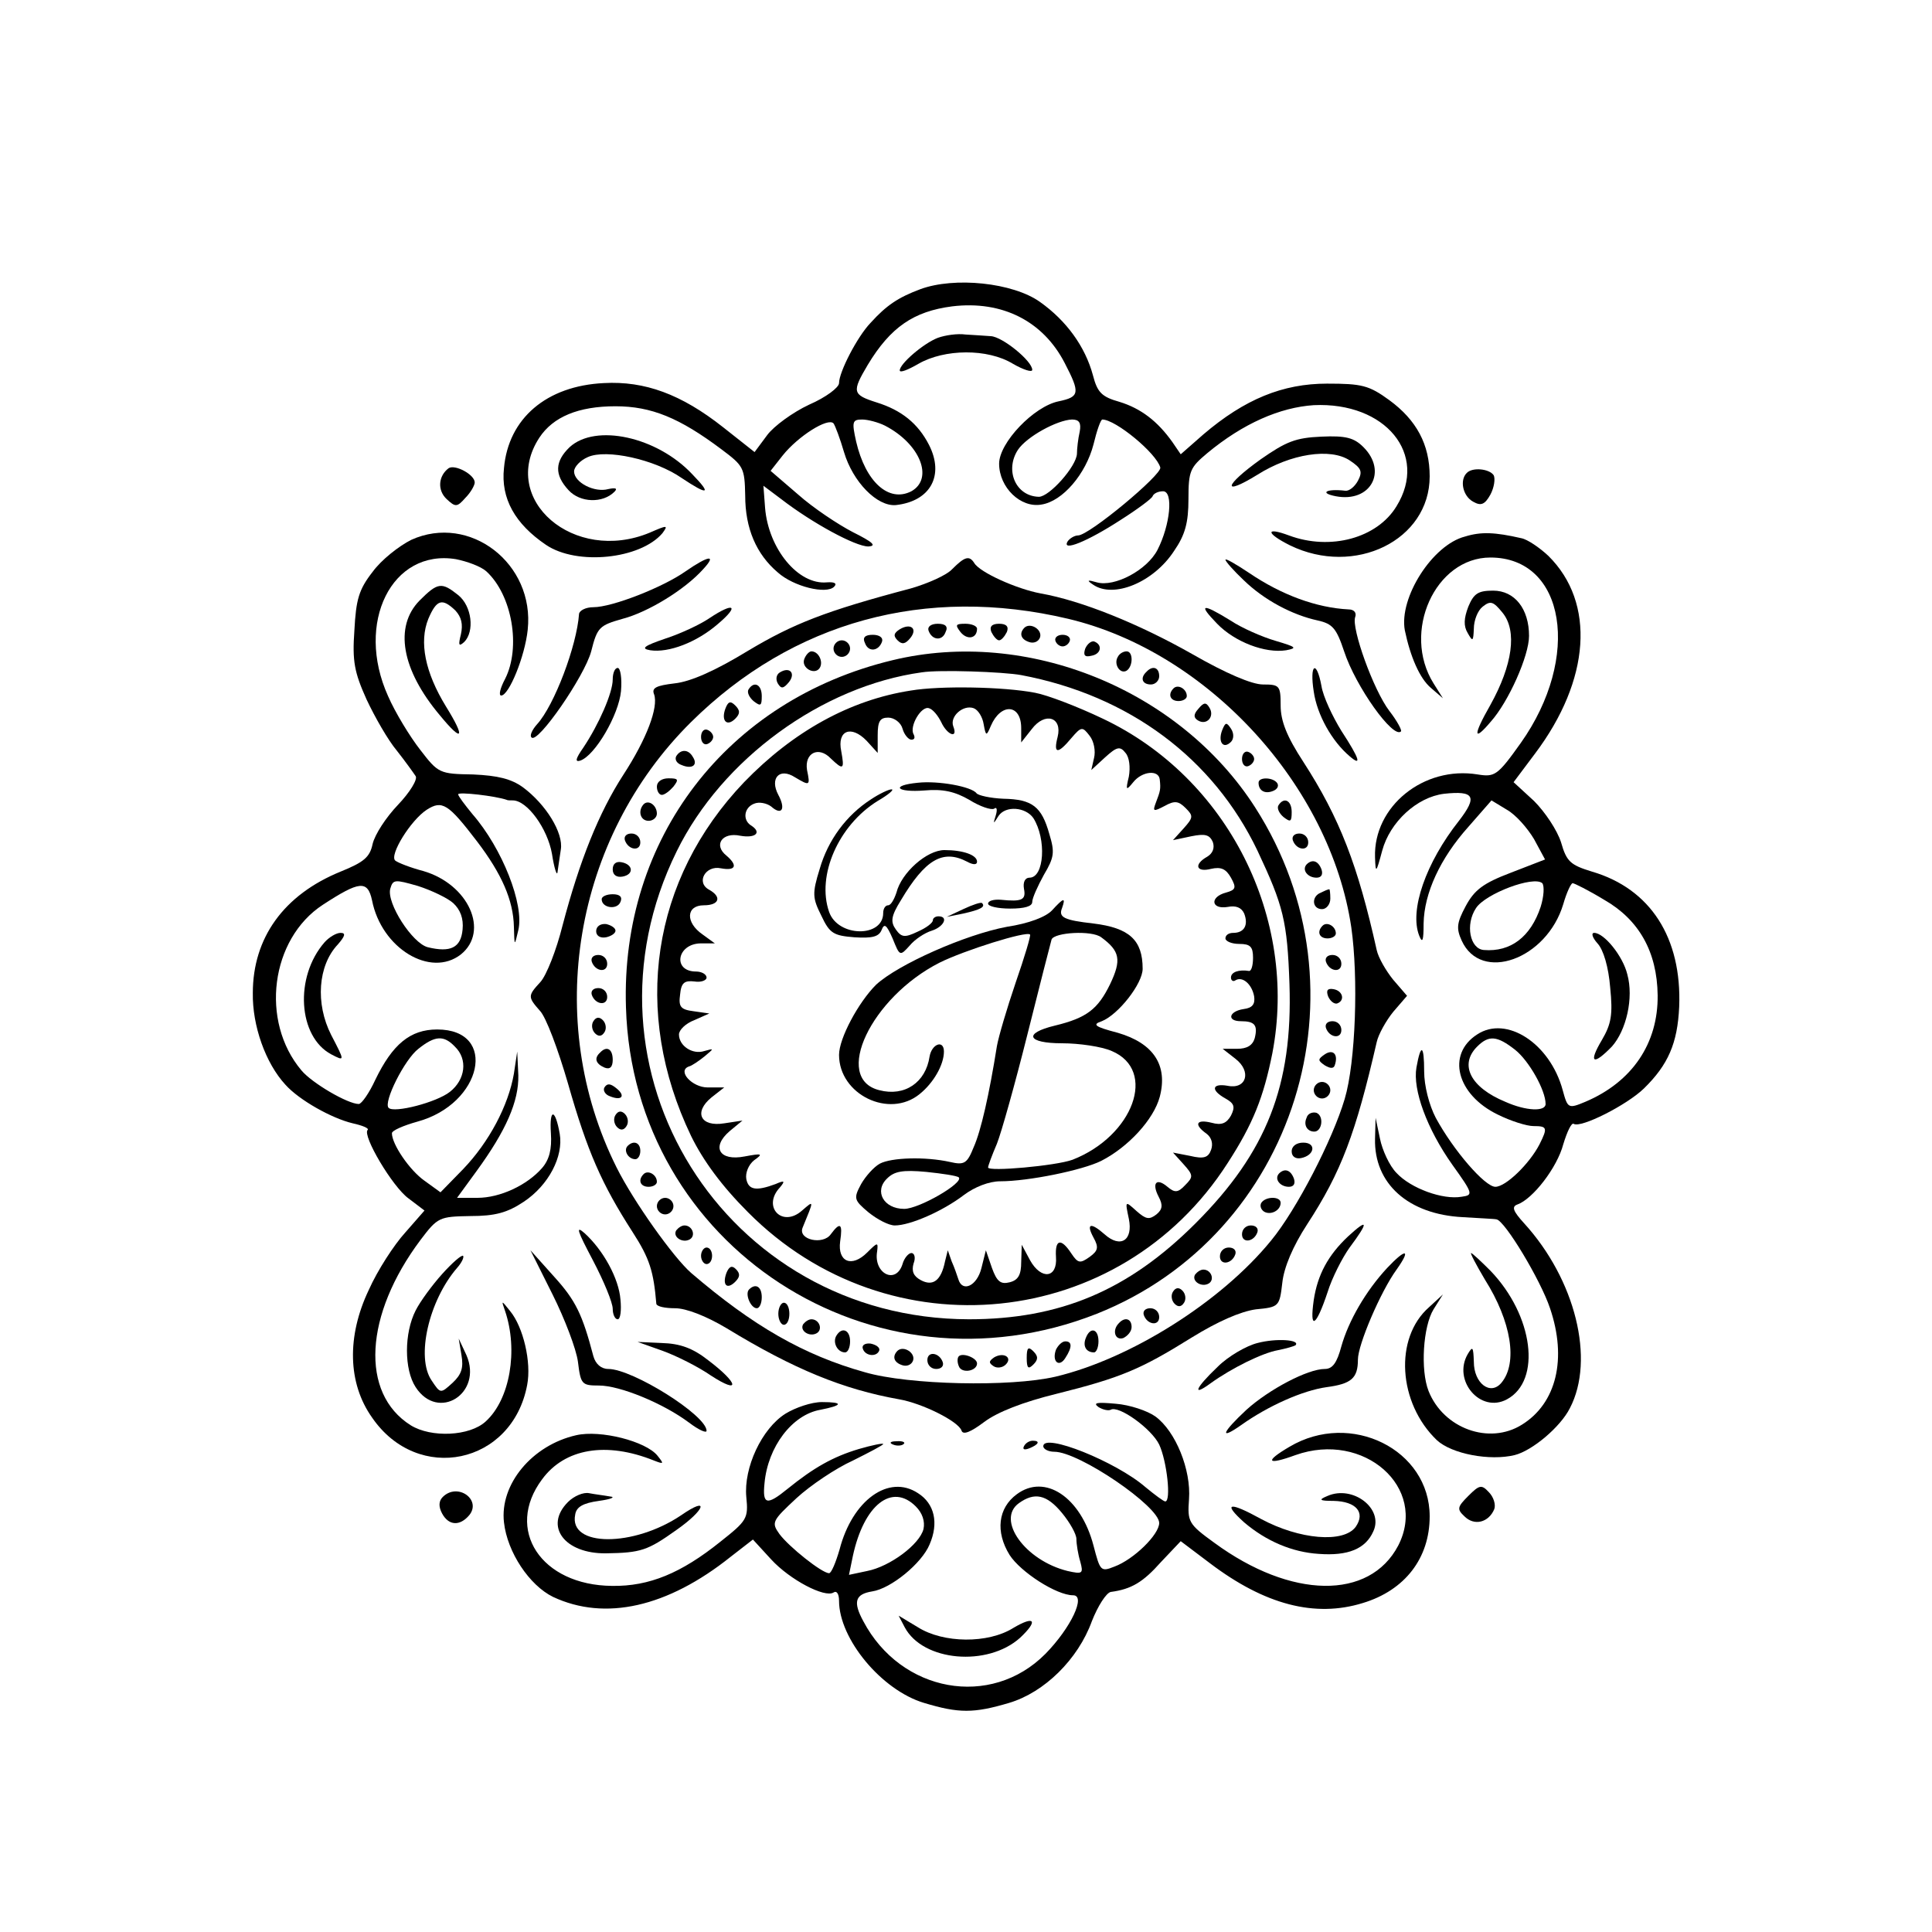 <?xml version="1.0" standalone="no"?>
<!DOCTYPE svg PUBLIC "-//W3C//DTD SVG 20010904//EN"
 "http://www.w3.org/TR/2001/REC-SVG-20010904/DTD/svg10.dtd">
<svg version="1.0" xmlns="http://www.w3.org/2000/svg"
 width="350pt" height="350pt" viewBox="0 0 350 350"
 preserveAspectRatio="xMidYMid meet">
<g transform="translate(0,350) scale(0.1,-0.1)"
fill="#000000" stroke="none">
<path d="M1667 2976 c-40 -15 -61 -29 -90 -61 -24 -25 -57 -89 -57 -109 0 -8
-24 -26 -54 -39 -30 -14 -64 -39 -76 -55 l-23 -31 -57 45 c-76 60 -142 84
-216 80 -104 -5 -173 -64 -181 -154 -6 -55 20 -101 76 -139 56 -38 171 -26
211 21 11 15 9 15 -23 1 -137 -57 -273 60 -200 172 25 38 71 57 138 57 65 0
116 -21 192 -78 40 -30 42 -33 43 -84 0 -59 20 -106 59 -139 29 -26 88 -40
102 -26 6 6 1 9 -13 8 -52 -5 -106 61 -112 135 l-3 40 32 -24 c57 -44 135 -86
158 -86 16 1 8 8 -28 26 -27 14 -72 44 -99 68 l-50 43 22 28 c28 35 82 69 92
58 3 -4 12 -28 19 -52 16 -54 60 -99 94 -96 63 7 88 54 60 109 -20 39 -50 63
-95 77 -44 14 -45 19 -16 68 41 68 83 97 153 106 91 11 165 -27 204 -103 28
-54 27 -61 -11 -69 -45 -9 -108 -75 -108 -113 0 -43 39 -81 77 -74 38 6 80 55
94 109 6 25 13 45 16 45 24 0 98 -61 105 -87 3 -13 -129 -123 -149 -123 -6 0
-15 -5 -19 -11 -11 -19 36 0 96 39 30 19 57 39 58 43 2 5 10 9 19 9 19 0 13
-61 -10 -106 -19 -37 -78 -68 -110 -59 -17 5 -19 4 -7 -4 37 -26 110 4 147 61
20 29 26 51 26 94 0 51 3 57 34 83 65 54 132 83 193 87 130 6 208 -89 150
-183 -35 -58 -120 -81 -195 -53 -43 16 -42 4 2 -18 117 -57 253 9 253 125 0
58 -24 102 -73 138 -37 27 -50 30 -113 30 -80 0 -149 -28 -224 -92 l-41 -36
-15 22 c-27 38 -57 61 -96 73 -32 9 -40 17 -48 48 -14 52 -48 99 -96 133 -49
35 -155 46 -217 23z m-64 -247 c64 -33 89 -96 48 -119 -41 -21 -83 17 -100 90
-8 36 -7 40 11 40 10 0 29 -5 41 -11z m353 -11 c-3 -13 -5 -31 -5 -40 -1 -23
-50 -78 -69 -78 -42 1 -62 48 -38 85 16 24 71 54 98 55 13 0 17 -6 14 -22z"/>
<path d="M1699 2888 c-26 -10 -69 -47 -69 -59 0 -5 15 1 34 12 47 27 125 28
171 0 19 -11 35 -16 35 -11 0 16 -54 60 -75 61 -11 1 -32 2 -46 3 -14 2 -36
-1 -50 -6z"/>
<path d="M1032 2690 c-27 -26 -28 -50 -2 -78 21 -23 62 -24 83 -3 6 6 3 8 -11
5 -25 -7 -62 12 -62 32 0 8 11 20 25 26 33 15 121 -4 170 -38 48 -32 55 -30
19 7 -64 68 -175 92 -222 49z"/>
<path d="M2284 2668 c-67 -48 -71 -68 -6 -28 60 38 132 49 167 26 21 -14 24
-20 15 -37 -6 -11 -16 -19 -23 -18 -34 4 -48 -4 -17 -10 63 -12 94 45 50 89
-17 17 -32 21 -76 19 -47 -2 -64 -9 -110 -41z"/>
<path d="M813 2652 c-19 -14 -21 -40 -4 -56 16 -15 19 -15 34 2 10 10 17 23
17 28 0 14 -35 33 -47 26z"/>
<path d="M2657 2643 c-13 -13 -7 -42 12 -52 14 -8 21 -5 31 13 7 13 9 29 6 35
-8 12 -39 15 -49 4z"/>
<path d="M745 2522 c-22 -11 -54 -36 -70 -58 -25 -32 -30 -50 -33 -106 -4 -56
0 -76 22 -125 15 -32 39 -74 55 -93 15 -19 30 -40 34 -46 4 -6 -11 -30 -32
-52 -22 -23 -42 -54 -46 -71 -5 -24 -16 -33 -58 -50 -103 -42 -159 -120 -159
-220 -1 -59 23 -127 59 -166 25 -28 84 -61 122 -70 18 -4 30 -9 27 -12 -10
-10 45 -103 74 -124 l29 -22 -35 -40 c-20 -22 -50 -68 -66 -104 -40 -84 -38
-169 6 -231 83 -121 254 -85 281 59 8 41 -7 105 -31 134 -16 20 -16 20 -9 0
24 -71 9 -160 -35 -200 -29 -27 -99 -30 -136 -7 -92 58 -84 200 18 336 31 41
34 42 90 43 45 0 67 6 97 26 45 30 72 82 65 123 -8 46 -19 47 -16 1 2 -29 -3
-48 -16 -63 -27 -31 -76 -54 -117 -54 l-37 0 35 48 c54 74 77 127 76 174 l-2
43 -6 -40 c-10 -58 -45 -124 -92 -173 l-41 -42 -29 21 c-27 19 -59 66 -59 86
0 5 21 14 46 21 118 32 147 167 36 167 -49 0 -81 -27 -112 -91 -11 -24 -25
-44 -30 -44 -20 0 -85 38 -104 61 -75 89 -56 238 39 300 66 43 81 45 89 8 17
-87 106 -141 161 -98 52 42 14 127 -68 151 -23 6 -46 15 -51 19 -11 10 28 73
57 92 28 18 39 11 91 -57 45 -59 66 -107 67 -155 1 -36 1 -36 8 -6 11 46 -29
148 -83 210 -14 17 -26 33 -26 36 0 5 68 -3 88 -10 1 -1 6 -1 11 -1 26 0 63
-51 71 -97 4 -26 9 -41 10 -33 1 8 4 27 6 41 5 30 -27 82 -69 113 -21 15 -45
21 -90 23 -61 1 -63 2 -96 45 -18 23 -45 67 -58 97 -60 133 7 267 123 248 20
-4 45 -13 55 -22 47 -43 63 -138 34 -195 -9 -17 -12 -30 -7 -30 14 0 43 71 48
119 13 120 -105 211 -211 163z m76 -658 c13 -12 19 -28 17 -48 -3 -33 -22 -42
-63 -32 -28 7 -75 80 -68 106 5 17 8 17 50 5 25 -8 54 -22 64 -31z m3 -260
c24 -23 19 -60 -9 -82 -24 -19 -101 -39 -111 -29 -10 10 29 88 54 107 30 24
46 25 66 4z"/>
<path d="M2654 2528 c-59 -15 -120 -111 -109 -170 10 -48 27 -87 47 -104 l22
-19 -17 27 c-58 93 3 228 103 228 136 0 165 -181 55 -336 -42 -59 -47 -62 -78
-57 -98 16 -189 -58 -186 -150 1 -30 2 -29 13 12 14 52 63 97 112 103 55 6 61
-5 27 -49 -60 -76 -90 -162 -72 -208 6 -15 8 -9 8 22 1 55 30 118 81 175 l42
48 28 -17 c16 -9 37 -33 49 -53 l20 -37 -62 -24 c-50 -19 -66 -31 -82 -61 -16
-30 -17 -40 -7 -62 35 -77 154 -34 184 66 6 21 14 38 17 38 3 0 29 -13 57 -30
63 -36 96 -94 97 -173 1 -87 -46 -157 -131 -193 -31 -13 -32 -12 -41 21 -23
85 -102 136 -155 101 -56 -36 -37 -109 37 -145 24 -12 53 -21 65 -21 25 0 26
-3 11 -33 -18 -35 -61 -77 -80 -77 -19 0 -76 66 -108 125 -12 23 -21 58 -21
84 0 48 -6 52 -14 7 -7 -40 19 -111 65 -176 38 -53 38 -55 17 -58 -34 -6 -92
15 -118 43 -13 13 -26 42 -30 62 l-8 38 -1 -38 c-2 -81 60 -137 159 -142 30
-2 58 -3 61 -4 15 -2 80 -110 97 -161 31 -91 12 -172 -51 -211 -59 -37 -142
-7 -169 61 -15 38 -10 117 9 148 l17 27 -25 -23 c-64 -56 -56 -174 14 -241 27
-25 96 -38 141 -27 32 8 83 51 100 85 46 88 10 233 -83 335 -20 22 -23 30 -12
34 28 10 72 67 83 109 7 23 15 40 19 37 13 -8 96 34 127 64 44 43 61 82 64
148 5 125 -52 214 -158 245 -39 12 -46 18 -56 53 -7 22 -29 55 -49 75 l-37 34
39 52 c100 133 110 273 24 358 -16 15 -38 30 -49 32 -48 11 -73 12 -102 3z
m137 -671 c-18 -54 -54 -82 -103 -78 -25 2 -34 46 -14 76 17 26 104 59 120 45
4 -5 3 -24 -3 -43z m-46 -259 c25 -20 55 -73 55 -98 0 -14 -35 -13 -73 4 -63
26 -84 67 -51 100 21 21 36 20 69 -6z"/>
<path d="M1242 2465 c-41 -29 -133 -65 -167 -65 -14 0 -25 -6 -26 -12 -4 -58
-45 -166 -76 -200 -9 -10 -14 -21 -10 -24 11 -12 96 111 108 156 11 44 15 47
57 59 46 12 113 53 146 90 25 27 10 25 -32 -4z"/>
<path d="M1725 2469 c-10 -11 -44 -26 -75 -35 -155 -41 -213 -64 -295 -113
-59 -36 -104 -56 -133 -59 -33 -4 -42 -8 -37 -20 8 -23 -13 -80 -56 -146 -44
-68 -79 -155 -110 -273 -11 -44 -29 -90 -40 -102 -23 -25 -23 -27 -1 -52 11
-11 33 -70 51 -132 35 -123 61 -182 117 -269 31 -48 38 -71 43 -130 1 -5 16
-8 34 -8 20 0 56 -14 93 -36 123 -75 212 -111 313 -129 41 -7 108 -40 113 -57
3 -8 17 -2 41 16 24 18 70 36 131 51 116 29 152 44 245 102 47 29 88 47 116
51 42 4 43 5 48 48 3 28 19 66 45 106 62 95 88 165 126 330 3 14 17 39 30 55
l25 29 -25 29 c-13 16 -27 40 -30 54 -34 153 -67 239 -133 341 -30 46 -41 74
-41 102 0 36 -2 38 -32 38 -20 0 -67 20 -128 55 -97 55 -201 97 -275 110 -43
8 -110 38 -120 55 -9 14 -17 12 -40 -11z m210 -90 c253 -60 475 -302 513 -559
13 -91 8 -244 -12 -311 -22 -74 -87 -200 -133 -256 -91 -112 -256 -215 -391
-247 -82 -19 -266 -15 -345 8 -111 31 -203 84 -315 180 -32 28 -104 129 -135
191 -133 266 -78 596 135 807 184 182 425 248 683 187z"/>
<path d="M1630 2360 c-11 -7 -12 -12 -4 -20 8 -8 14 -7 23 4 14 17 1 28 -19
16z"/>
<path d="M1682 2358 c6 -18 25 -20 31 -3 5 10 0 15 -14 15 -12 0 -19 -5 -17
-12z"/>
<path d="M1740 2355 c12 -15 30 -12 30 6 0 5 -10 9 -21 9 -18 0 -19 -2 -9 -15z"/>
<path d="M1796 2355 c4 -8 10 -15 14 -15 4 0 10 7 14 15 4 10 -1 15 -14 15
-13 0 -18 -5 -14 -15z"/>
<path d="M1856 2363 c-10 -10 -7 -21 8 -26 8 -3 17 0 20 8 5 14 -17 28 -28 18z"/>
<path d="M1567 2335 c6 -17 25 -15 31 3 2 7 -5 12 -17 12 -14 0 -19 -5 -14
-15z"/>
<path d="M1912 2339 c2 -6 8 -10 13 -10 5 0 11 4 13 10 2 6 -4 11 -13 11 -9 0
-15 -5 -13 -11z"/>
<path d="M1510 2325 c0 -8 7 -15 15 -15 8 0 15 7 15 15 0 8 -7 15 -15 15 -8 0
-15 -7 -15 -15z"/>
<path d="M1966 2325 c-4 -12 -1 -16 11 -13 18 3 21 20 5 26 -5 1 -12 -4 -16
-13z"/>
<path d="M1457 2306 c-6 -16 19 -30 28 -16 7 11 -2 30 -15 30 -4 0 -10 -6 -13
-14z"/>
<path d="M1617 2304 c-300 -72 -493 -323 -483 -629 13 -433 447 -715 853 -555
360 143 499 586 287 917 -137 214 -413 326 -657 267z m233 -27 c196 -37 348
-151 428 -318 47 -100 54 -127 58 -242 6 -183 -41 -304 -170 -433 -122 -122
-246 -174 -411 -174 -442 1 -724 452 -529 848 82 167 263 299 444 324 32 5
147 1 180 -5z"/>
<path d="M1650 2249 c-110 -17 -213 -74 -302 -166 -168 -176 -204 -416 -96
-641 22 -45 56 -91 103 -138 255 -257 675 -214 869 89 46 71 65 119 81 199 47
245 -81 499 -307 606 -46 22 -101 43 -123 47 -57 11 -172 13 -225 4z m55 -57
c11 -24 31 -31 22 -8 -7 18 18 40 37 33 8 -3 16 -16 18 -29 4 -22 5 -22 13 -3
18 42 55 40 55 -4 l0 -26 19 24 c24 32 56 22 47 -14 -8 -31 0 -32 25 -2 18 21
20 21 33 4 8 -10 11 -28 8 -40 l-5 -22 25 23 c21 19 27 21 37 8 7 -8 9 -26 6
-43 -6 -25 -5 -26 8 -10 16 20 46 23 48 5 2 -18 1 -21 -7 -42 -6 -16 -5 -17
16 -6 18 10 25 9 38 -4 14 -14 14 -17 -4 -37 l-19 -21 33 7 c25 5 33 3 39 -10
4 -11 0 -21 -10 -27 -25 -14 -20 -29 7 -22 18 4 27 0 36 -16 10 -18 9 -22 -9
-27 -30 -8 -27 -31 3 -26 15 3 25 -1 30 -12 8 -21 0 -35 -20 -35 -8 0 -14 -4
-14 -10 0 -5 11 -10 25 -10 20 0 25 -5 25 -25 0 -14 -3 -24 -7 -24 -19 3 -33
-2 -33 -12 0 -5 4 -8 8 -5 13 8 30 -7 34 -29 2 -14 -3 -21 -19 -23 -27 -4 -31
-22 -5 -22 25 0 31 -7 25 -31 -4 -13 -14 -19 -32 -19 l-26 0 23 -18 c30 -23
20 -56 -14 -49 -29 5 -31 -8 -4 -23 16 -9 18 -15 10 -31 -8 -14 -17 -18 -35
-13 -28 7 -33 -3 -9 -20 9 -7 12 -18 8 -29 -5 -14 -13 -17 -38 -11 l-31 6 19
-21 c18 -20 18 -23 3 -38 -13 -14 -19 -14 -32 -3 -20 17 -29 7 -16 -18 8 -15
7 -23 -4 -32 -13 -10 -19 -9 -36 6 -21 19 -21 19 -14 -14 8 -39 -15 -54 -44
-28 -25 22 -34 20 -20 -6 10 -18 8 -24 -7 -35 -17 -12 -21 -12 -33 6 -19 29
-30 26 -28 -6 3 -39 -27 -42 -47 -6 l-15 28 -1 -31 c0 -23 -5 -33 -21 -37 -16
-4 -23 1 -32 26 l-11 32 -8 -32 c-8 -33 -35 -45 -42 -20 -2 6 -7 21 -12 32
l-7 20 -5 -20 c-7 -35 -22 -46 -44 -34 -13 7 -17 16 -13 30 4 10 2 19 -4 19
-5 0 -13 -9 -16 -20 -12 -38 -53 -17 -46 23 2 17 1 17 -18 -2 -28 -28 -54 -17
-49 20 5 33 0 36 -17 13 -14 -20 -60 -10 -51 12 21 51 21 50 -1 31 -36 -32
-73 7 -40 42 10 12 8 13 -8 6 -35 -13 -49 -11 -53 9 -2 11 4 26 14 34 17 12
15 13 -17 7 -46 -9 -61 17 -27 46 l23 19 -33 -5 c-43 -7 -56 20 -23 47 l23 18
-30 0 c-28 0 -56 30 -34 38 5 1 18 10 28 18 18 15 18 15 0 10 -21 -7 -46 9
-46 30 0 8 12 20 28 26 l27 12 -28 4 c-24 3 -28 8 -25 30 2 22 8 26 26 24 12
-2 22 2 22 7 0 6 -9 11 -19 11 -43 0 -35 50 8 51 l26 0 -22 16 c-32 22 -30 53
2 53 28 0 33 15 10 28 -25 13 -7 45 21 39 27 -5 31 5 10 23 -24 19 -8 43 25
36 28 -5 40 6 19 19 -15 10 -12 32 6 39 9 4 23 1 31 -5 19 -17 27 -5 13 21
-16 30 2 50 30 32 27 -16 28 -16 22 13 -5 31 21 44 43 21 23 -22 25 -20 19 13
-8 38 18 48 46 19 l20 -22 0 32 c0 25 4 32 19 32 11 0 23 -9 26 -20 3 -11 11
-20 16 -20 6 0 7 4 4 10 -8 14 14 52 28 47 7 -2 16 -13 22 -25z"/>
<path d="M1663 2082 c-51 -5 -39 -18 12 -14 33 3 55 -2 81 -17 19 -12 40 -19
45 -16 5 4 6 -2 3 -12 -5 -16 -5 -17 5 -1 13 19 49 16 63 -4 24 -38 20 -108
-7 -108 -8 0 -12 -8 -10 -20 4 -20 -3 -24 -42 -20 -13 1 -23 -2 -23 -7 0 -5
18 -9 40 -9 26 0 40 4 40 12 0 7 10 29 21 49 19 32 20 41 10 74 -14 50 -31 63
-83 64 -24 1 -46 6 -49 10 -9 12 -69 23 -106 19z"/>
<path d="M1578 2052 c-45 -29 -78 -74 -93 -126 -14 -45 -13 -53 3 -85 15 -32
22 -36 60 -39 32 -2 44 1 49 13 5 13 9 10 20 -15 13 -32 13 -33 31 -13 9 11
27 23 40 27 22 7 31 26 12 26 -5 0 -10 -3 -10 -7 0 -5 -12 -14 -28 -21 -23
-11 -29 -10 -39 4 -10 14 -9 24 9 53 44 74 76 93 120 70 11 -6 18 -6 18 0 0
12 -25 21 -59 21 -32 0 -78 -41 -87 -77 -4 -12 -10 -23 -15 -23 -5 0 -9 -6 -9
-14 0 -45 -82 -44 -98 2 -23 66 17 157 88 201 19 11 31 21 25 21 -5 0 -22 -8
-37 -18z"/>
<path d="M1745 1853 l-30 -14 30 6 c31 7 41 12 34 19 -2 2 -17 -3 -34 -11z"/>
<path d="M1906 1851 c-11 -12 -42 -24 -82 -30 -75 -14 -197 -68 -237 -105 -32
-32 -67 -97 -67 -127 0 -72 91 -116 146 -71 25 20 44 53 44 77 0 22 -22 14
-26 -9 -7 -47 -45 -73 -91 -61 -85 21 -15 168 109 231 44 22 158 58 164 51 2
-1 -10 -41 -26 -87 -16 -47 -31 -98 -34 -115 -14 -88 -29 -154 -42 -183 -12
-30 -17 -33 -43 -27 -45 10 -106 8 -127 -3 -11 -6 -26 -23 -34 -37 -14 -26
-13 -29 13 -51 16 -13 37 -24 48 -24 28 0 87 26 125 55 20 15 46 25 66 25 51
0 149 20 183 37 49 25 95 75 106 116 15 57 -11 97 -76 116 -42 11 -47 15 -29
21 30 12 74 68 74 95 0 52 -24 74 -89 82 -53 6 -64 11 -57 28 7 20 3 19 -18
-4z m89 -49 c34 -25 37 -41 16 -85 -22 -45 -42 -61 -100 -75 -58 -14 -50 -32
13 -32 31 0 72 -6 90 -14 83 -35 39 -154 -71 -197 -30 -11 -153 -22 -153 -14
0 3 7 22 16 43 8 20 33 109 55 197 22 88 42 166 44 173 5 13 73 17 90 4z
m-258 -435 c9 -10 -72 -57 -99 -57 -37 0 -55 32 -31 55 13 13 28 16 71 12 29
-3 56 -7 59 -10z"/>
<path d="M2025 2310 c-8 -13 4 -32 16 -25 12 8 12 35 0 35 -6 0 -13 -4 -16
-10z"/>
<path d="M1413 2282 c-7 -4 -8 -13 -4 -20 6 -10 10 -10 20 2 13 16 2 29 -16
18z"/>
<path d="M2077 2283 c-12 -11 -8 -23 8 -23 8 0 15 7 15 15 0 16 -12 20 -23 8z"/>
<path d="M1356 2251 c-3 -5 1 -14 9 -21 13 -10 15 -9 15 9 0 21 -14 28 -24 12z"/>
<path d="M2126 2253 c-11 -11 -6 -23 9 -23 8 0 15 4 15 9 0 13 -16 22 -24 14z"/>
<path d="M1314 2216 c-8 -22 3 -33 18 -18 9 9 9 15 0 24 -9 9 -13 7 -18 -6z"/>
<path d="M2171 2216 c-9 -10 -9 -16 -1 -21 16 -10 31 7 21 23 -6 10 -10 10
-20 -2z"/>
<path d="M2214 2177 c-8 -21 2 -35 16 -21 5 5 6 15 0 24 -8 12 -10 12 -16 -3z"/>
<path d="M1270 2165 c0 -9 5 -15 11 -13 6 2 11 8 11 13 0 5 -5 11 -11 13 -6 2
-11 -4 -11 -13z"/>
<path d="M1225 2130 c-3 -6 1 -13 10 -16 19 -8 30 0 20 15 -8 14 -22 14 -30 1z"/>
<path d="M2250 2125 c0 -9 5 -15 11 -13 6 2 11 8 11 13 0 5 -5 11 -11 13 -6 2
-11 -4 -11 -13z"/>
<path d="M1190 2075 c0 -8 4 -15 9 -15 5 0 14 7 21 15 10 13 9 15 -9 15 -12 0
-21 -6 -21 -15z"/>
<path d="M2280 2082 c0 -14 11 -21 26 -15 8 3 11 9 8 14 -7 11 -34 12 -34 1z"/>
<path d="M1166 2043 c-11 -12 -6 -30 9 -30 8 0 15 6 15 13 0 15 -15 26 -24 17z"/>
<path d="M2316 2041 c-3 -5 1 -14 9 -21 13 -10 15 -9 15 9 0 21 -14 28 -24 12z"/>
<path d="M1132 1978 c6 -18 28 -21 28 -4 0 9 -7 16 -16 16 -9 0 -14 -5 -12
-12z"/>
<path d="M2342 1978 c6 -18 28 -21 28 -4 0 9 -7 16 -16 16 -9 0 -14 -5 -12
-12z"/>
<path d="M1110 1925 c0 -10 7 -15 18 -13 21 4 19 22 -2 26 -10 2 -16 -3 -16
-13z"/>
<path d="M2367 1934 c-9 -10 2 -24 18 -24 9 0 12 6 9 15 -6 16 -17 19 -27 9z"/>
<path d="M2393 1883 c-18 -7 -16 -30 2 -30 8 0 15 9 15 19 0 10 -1 18 -2 17
-2 0 -9 -3 -15 -6z"/>
<path d="M1090 1871 c0 -16 28 -20 34 -5 4 9 -1 14 -14 14 -11 0 -20 -4 -20
-9z"/>
<path d="M1080 1813 c0 -8 7 -13 18 -11 9 2 17 7 17 12 0 5 -8 10 -17 12 -10
1 -18 -4 -18 -13z"/>
<path d="M2396 1823 c-11 -11 -6 -23 9 -23 8 0 15 4 15 9 0 13 -16 22 -24 14z"/>
<path d="M1072 1758 c6 -18 28 -21 28 -4 0 9 -7 16 -16 16 -9 0 -14 -5 -12
-12z"/>
<path d="M2402 1758 c6 -18 28 -21 28 -4 0 9 -7 16 -16 16 -9 0 -14 -5 -12
-12z"/>
<path d="M1072 1698 c6 -18 28 -21 28 -4 0 9 -7 16 -16 16 -9 0 -14 -5 -12
-12z"/>
<path d="M2406 1695 c4 -9 11 -14 16 -13 15 5 11 23 -6 26 -11 2 -14 -2 -10
-13z"/>
<path d="M1075 1650 c-4 -6 -3 -16 3 -22 6 -6 12 -6 17 2 4 6 3 16 -3 22 -6 6
-12 6 -17 -2z"/>
<path d="M2402 1638 c6 -18 28 -21 28 -4 0 9 -7 16 -16 16 -9 0 -14 -5 -12
-12z"/>
<path d="M1087 1593 c-11 -10 -8 -20 8 -27 10 -4 15 1 15 14 0 20 -11 26 -23
13z"/>
<path d="M2400 1590 c-13 -9 -13 -11 0 -20 10 -6 16 -6 18 0 7 20 -3 30 -18
20z"/>
<path d="M1095 1530 c-3 -5 1 -13 10 -16 22 -9 29 1 11 15 -10 8 -16 9 -21 1z"/>
<path d="M2380 1525 c0 -8 7 -15 15 -15 8 0 15 7 15 15 0 8 -7 15 -15 15 -8 0
-15 -7 -15 -15z"/>
<path d="M1115 1480 c-4 -6 -3 -16 3 -22 6 -6 12 -6 17 2 4 6 3 16 -3 22 -6 6
-12 6 -17 -2z"/>
<path d="M2367 1475 c-6 -13 1 -25 14 -25 14 0 18 28 4 34 -7 2 -16 -1 -18 -9z"/>
<path d="M1137 1424 c-8 -8 1 -24 14 -24 5 0 9 7 9 15 0 15 -12 20 -23 9z"/>
<path d="M2340 1414 c0 -9 7 -14 17 -12 25 5 28 28 4 28 -12 0 -21 -6 -21 -16z"/>
<path d="M1166 1373 c-11 -11 -6 -23 9 -23 8 0 15 4 15 9 0 13 -16 22 -24 14z"/>
<path d="M2317 1374 c-9 -10 2 -24 18 -24 9 0 12 6 9 15 -6 16 -17 19 -27 9z"/>
<path d="M1190 1315 c0 -8 7 -15 15 -15 8 0 15 7 15 15 0 8 -7 15 -15 15 -8 0
-15 -7 -15 -15z"/>
<path d="M2285 1321 c-3 -5 -1 -12 5 -16 12 -7 30 2 30 16 0 12 -27 12 -35 0z"/>
<path d="M1225 1271 c-7 -12 12 -24 25 -16 11 7 4 25 -10 25 -5 0 -11 -4 -15
-9z"/>
<path d="M2250 1264 c0 -17 22 -14 28 4 2 7 -3 12 -12 12 -9 0 -16 -7 -16 -16z"/>
<path d="M1270 1225 c0 -8 5 -15 10 -15 6 0 10 7 10 15 0 8 -4 15 -10 15 -5 0
-10 -7 -10 -15z"/>
<path d="M2210 1224 c0 -17 22 -14 28 4 2 7 -3 12 -12 12 -9 0 -16 -7 -16 -16z"/>
<path d="M1316 1194 c-8 -22 1 -31 16 -16 9 9 9 15 1 23 -7 7 -12 5 -17 -7z"/>
<path d="M2165 1191 c-7 -12 12 -24 25 -16 11 7 4 25 -10 25 -5 0 -11 -4 -15
-9z"/>
<path d="M1357 1164 c-8 -8 3 -34 14 -34 5 0 9 9 9 20 0 19 -11 26 -23 14z"/>
<path d="M2125 1160 c-4 -6 -3 -16 3 -22 6 -6 12 -6 17 2 4 6 3 16 -3 22 -6 6
-12 6 -17 -2z"/>
<path d="M1410 1120 c0 -11 5 -20 10 -20 6 0 10 9 10 20 0 11 -4 20 -10 20 -5
0 -10 -9 -10 -20z"/>
<path d="M2072 1118 c6 -18 28 -21 28 -4 0 9 -7 16 -16 16 -9 0 -14 -5 -12
-12z"/>
<path d="M1455 1101 c-7 -12 12 -24 25 -16 11 7 4 25 -10 25 -5 0 -11 -4 -15
-9z"/>
<path d="M2027 1103 c-13 -13 -7 -32 8 -27 8 4 15 12 15 20 0 15 -12 19 -23 7z"/>
<path d="M1515 1080 c-7 -12 2 -30 16 -30 5 0 9 9 9 20 0 21 -15 27 -25 10z"/>
<path d="M1967 1076 c-6 -15 1 -26 15 -26 4 0 8 9 8 20 0 23 -15 27 -23 6z"/>
<path d="M1563 1057 c4 -14 26 -16 30 -3 1 5 -6 10 -16 12 -10 1 -16 -3 -14
-9z"/>
<path d="M1913 1055 c-8 -22 6 -33 17 -15 13 20 12 30 0 30 -6 0 -13 -7 -17
-15z"/>
<path d="M1626 1053 c-10 -10 -7 -21 8 -26 8 -3 17 0 20 8 5 14 -17 28 -28 18z"/>
<path d="M1860 1040 c0 -19 3 -21 12 -12 9 9 9 15 0 24 -9 9 -12 7 -12 -12z"/>
<path d="M1680 1036 c0 -9 7 -16 16 -16 9 0 14 5 12 12 -6 18 -28 21 -28 4z"/>
<path d="M1737 1043 c-3 -3 -3 -11 0 -18 5 -14 33 -9 33 5 0 10 -26 20 -33 13z"/>
<path d="M1801 1041 c-10 -7 -10 -10 -1 -16 6 -4 16 -3 22 3 13 13 -4 23 -21
13z"/>
<path d="M2220 2486 c0 -3 15 -20 33 -37 37 -36 88 -63 134 -73 27 -6 34 -14
48 -56 21 -64 89 -159 103 -145 2 2 -7 19 -21 37 -29 38 -69 150 -62 170 3 8
-2 14 -12 14 -58 3 -121 26 -180 66 -24 16 -43 27 -43 24z"/>
<path d="M760 2412 c-46 -47 -33 -125 37 -208 41 -50 47 -42 11 16 -38 62 -49
117 -32 159 15 35 25 38 49 15 11 -12 14 -25 10 -43 -5 -20 -4 -23 6 -14 19
19 14 65 -11 85 -30 24 -37 23 -70 -10z"/>
<path d="M2660 2401 c-8 -21 -9 -35 -1 -48 9 -16 10 -15 11 8 0 15 7 33 16 40
14 11 19 10 36 -11 27 -33 18 -95 -22 -167 -32 -56 -31 -68 1 -30 32 36 69
119 69 155 0 49 -26 82 -65 82 -27 0 -35 -5 -45 -29z"/>
<path d="M1285 2380 c-16 -11 -52 -28 -80 -37 -38 -13 -45 -18 -27 -21 33 -5
84 14 123 48 39 33 29 40 -16 10z"/>
<path d="M2205 2370 c32 -33 87 -54 125 -48 21 4 18 6 -19 17 -24 7 -61 23
-82 37 -52 32 -59 30 -24 -6z"/>
<path d="M1110 2269 c0 -24 -25 -81 -53 -123 -14 -20 -16 -27 -6 -24 27 9 70
83 74 126 2 23 -1 42 -6 42 -5 0 -9 -9 -9 -21z"/>
<path d="M2380 2247 c6 -42 33 -90 65 -117 22 -19 19 -6 -15 46 -16 26 -33 62
-36 81 -9 49 -22 40 -14 -10z"/>
<path d="M588 1793 c-55 -63 -48 -171 12 -203 25 -13 25 -13 0 35 -29 57 -24
126 12 164 13 15 15 21 5 21 -8 0 -21 -8 -29 -17z"/>
<path d="M2894 1791 c11 -12 20 -43 23 -80 5 -49 2 -66 -15 -95 -25 -42 -16
-47 18 -12 26 29 40 88 28 131 -8 33 -42 75 -60 75 -6 0 -3 -9 6 -19z"/>
<path d="M1074 1217 c20 -38 36 -77 36 -88 0 -10 4 -19 9 -19 5 0 7 16 5 36
-3 38 -31 89 -65 120 -17 15 -13 4 15 -49z"/>
<path d="M2442 1260 c-36 -34 -55 -69 -62 -115 -8 -56 4 -49 25 14 8 26 27 63
40 81 35 47 34 54 -3 20z"/>
<path d="M801 1192 c-18 -20 -40 -50 -48 -66 -21 -41 -21 -107 0 -139 41 -63
122 -11 92 58 l-14 30 5 -30 c4 -23 0 -35 -16 -50 -22 -20 -22 -20 -38 4 -29
42 -5 145 46 204 8 9 13 19 11 22 -3 2 -20 -13 -38 -33z"/>
<path d="M1001 1155 c22 -44 43 -99 46 -122 5 -41 7 -43 38 -43 38 0 116 -32
163 -67 17 -13 32 -20 32 -15 0 28 -134 112 -178 112 -13 0 -23 9 -27 23 -20
76 -32 101 -71 144 l-43 48 40 -80z"/>
<path d="M2513 1203 c-39 -42 -70 -96 -83 -142 -8 -30 -16 -41 -30 -41 -31 0
-101 -37 -142 -74 -44 -41 -50 -56 -10 -28 49 35 112 63 155 69 45 6 57 16 57
50 0 27 41 123 70 163 27 38 17 39 -17 3z"/>
<path d="M2690 1182 c48 -76 60 -151 30 -187 -20 -24 -50 -1 -50 38 -1 27 -2
29 -11 14 -28 -48 23 -108 71 -82 63 34 48 152 -30 233 -17 17 -33 32 -35 32
-2 0 9 -21 25 -48z"/>
<path d="M2278 1067 c-20 -5 -53 -24 -72 -43 -41 -39 -47 -55 -13 -30 39 28
94 55 122 60 15 3 29 7 32 9 9 10 -35 13 -69 4z"/>
<path d="M1200 1053 c25 -9 65 -29 88 -45 54 -35 50 -14 -4 27 -29 23 -52 31
-85 32 l-44 2 45 -16z"/>
<path d="M1423 939 c-43 -27 -76 -98 -71 -151 4 -39 1 -43 -47 -81 -71 -57
-129 -81 -196 -80 -129 1 -195 102 -127 193 41 56 116 69 203 34 18 -7 18 -6
6 9 -21 26 -103 47 -147 37 -80 -18 -139 -89 -131 -158 6 -54 46 -114 89 -135
94 -44 207 -19 322 73 l40 31 33 -36 c34 -37 97 -70 113 -60 6 4 10 -3 10 -15
0 -69 77 -162 154 -185 63 -19 90 -19 154 0 64 19 125 79 150 148 11 28 26 51
34 53 38 5 59 18 91 54 l36 38 53 -40 c99 -75 190 -99 277 -72 76 23 121 81
121 157 0 121 -143 192 -254 126 -46 -27 -41 -34 11 -15 124 44 240 -59 186
-164 -52 -99 -194 -97 -333 5 -47 34 -49 38 -46 79 4 53 -24 123 -61 150 -14
10 -46 21 -72 23 -33 3 -42 2 -31 -6 8 -5 18 -7 22 -5 14 9 74 -34 88 -63 14
-30 22 -103 11 -103 -3 0 -19 12 -36 26 -53 46 -185 99 -185 74 0 -5 9 -10 20
-10 45 0 190 -99 190 -129 0 -21 -46 -66 -81 -79 -25 -10 -26 -8 -38 38 -23
88 -88 131 -139 93 -34 -25 -39 -68 -13 -110 20 -31 85 -73 115 -73 24 0 -4
-59 -50 -106 -99 -100 -262 -70 -330 59 -19 35 -15 49 16 54 34 5 90 51 104
85 17 39 9 74 -21 93 -53 35 -119 -13 -142 -102 -7 -24 -15 -43 -19 -43 -13 0
-73 48 -90 71 -15 21 -13 24 31 65 25 23 71 54 102 68 30 15 55 28 55 30 0 2
-20 -2 -44 -9 -47 -14 -82 -34 -129 -72 -38 -31 -46 -29 -42 10 6 66 50 124
101 133 41 8 43 14 3 14 -19 0 -48 -10 -66 -21z m236 -168 c12 -12 17 -27 14
-41 -7 -28 -61 -68 -102 -76 l-33 -7 7 34 c20 93 71 133 114 90z m265 -12 c14
-17 26 -38 26 -47 0 -9 3 -28 7 -41 6 -22 4 -23 -23 -17 -77 19 -130 93 -88
123 28 20 50 16 78 -18z"/>
<path d="M1618 883 c7 -3 16 -2 19 1 4 3 -2 6 -13 5 -11 0 -14 -3 -6 -6z"/>
<path d="M1855 880 c-3 -6 1 -7 9 -4 18 7 21 14 7 14 -6 0 -13 -4 -16 -10z"/>
<path d="M2660 790 c-20 -20 -21 -24 -7 -37 18 -18 44 -11 54 13 3 8 -1 22
-10 31 -13 14 -17 13 -37 -7z"/>
<path d="M802 788 c-7 -7 -8 -17 -1 -30 12 -22 32 -23 49 -3 23 28 -21 60 -48
33z"/>
<path d="M1029 779 c-44 -44 -6 -94 69 -93 63 1 75 5 127 42 53 37 61 63 9 27
-86 -58 -204 -58 -192 1 2 14 14 21 43 25 22 3 31 7 20 8 -11 2 -28 4 -38 6
-10 2 -27 -5 -38 -16z"/>
<path d="M2405 790 c-17 -7 -15 -9 11 -9 41 -1 58 -21 40 -47 -22 -30 -102
-23 -171 14 -58 32 -71 30 -31 -6 40 -34 87 -54 135 -57 53 -4 85 9 99 41 19
41 -37 84 -83 64z"/>
<path d="M1639 552 c33 -62 150 -72 209 -19 33 31 27 41 -12 18 -46 -29 -127
-28 -173 1 l-35 21 11 -21z"/>
</g>
</svg>
